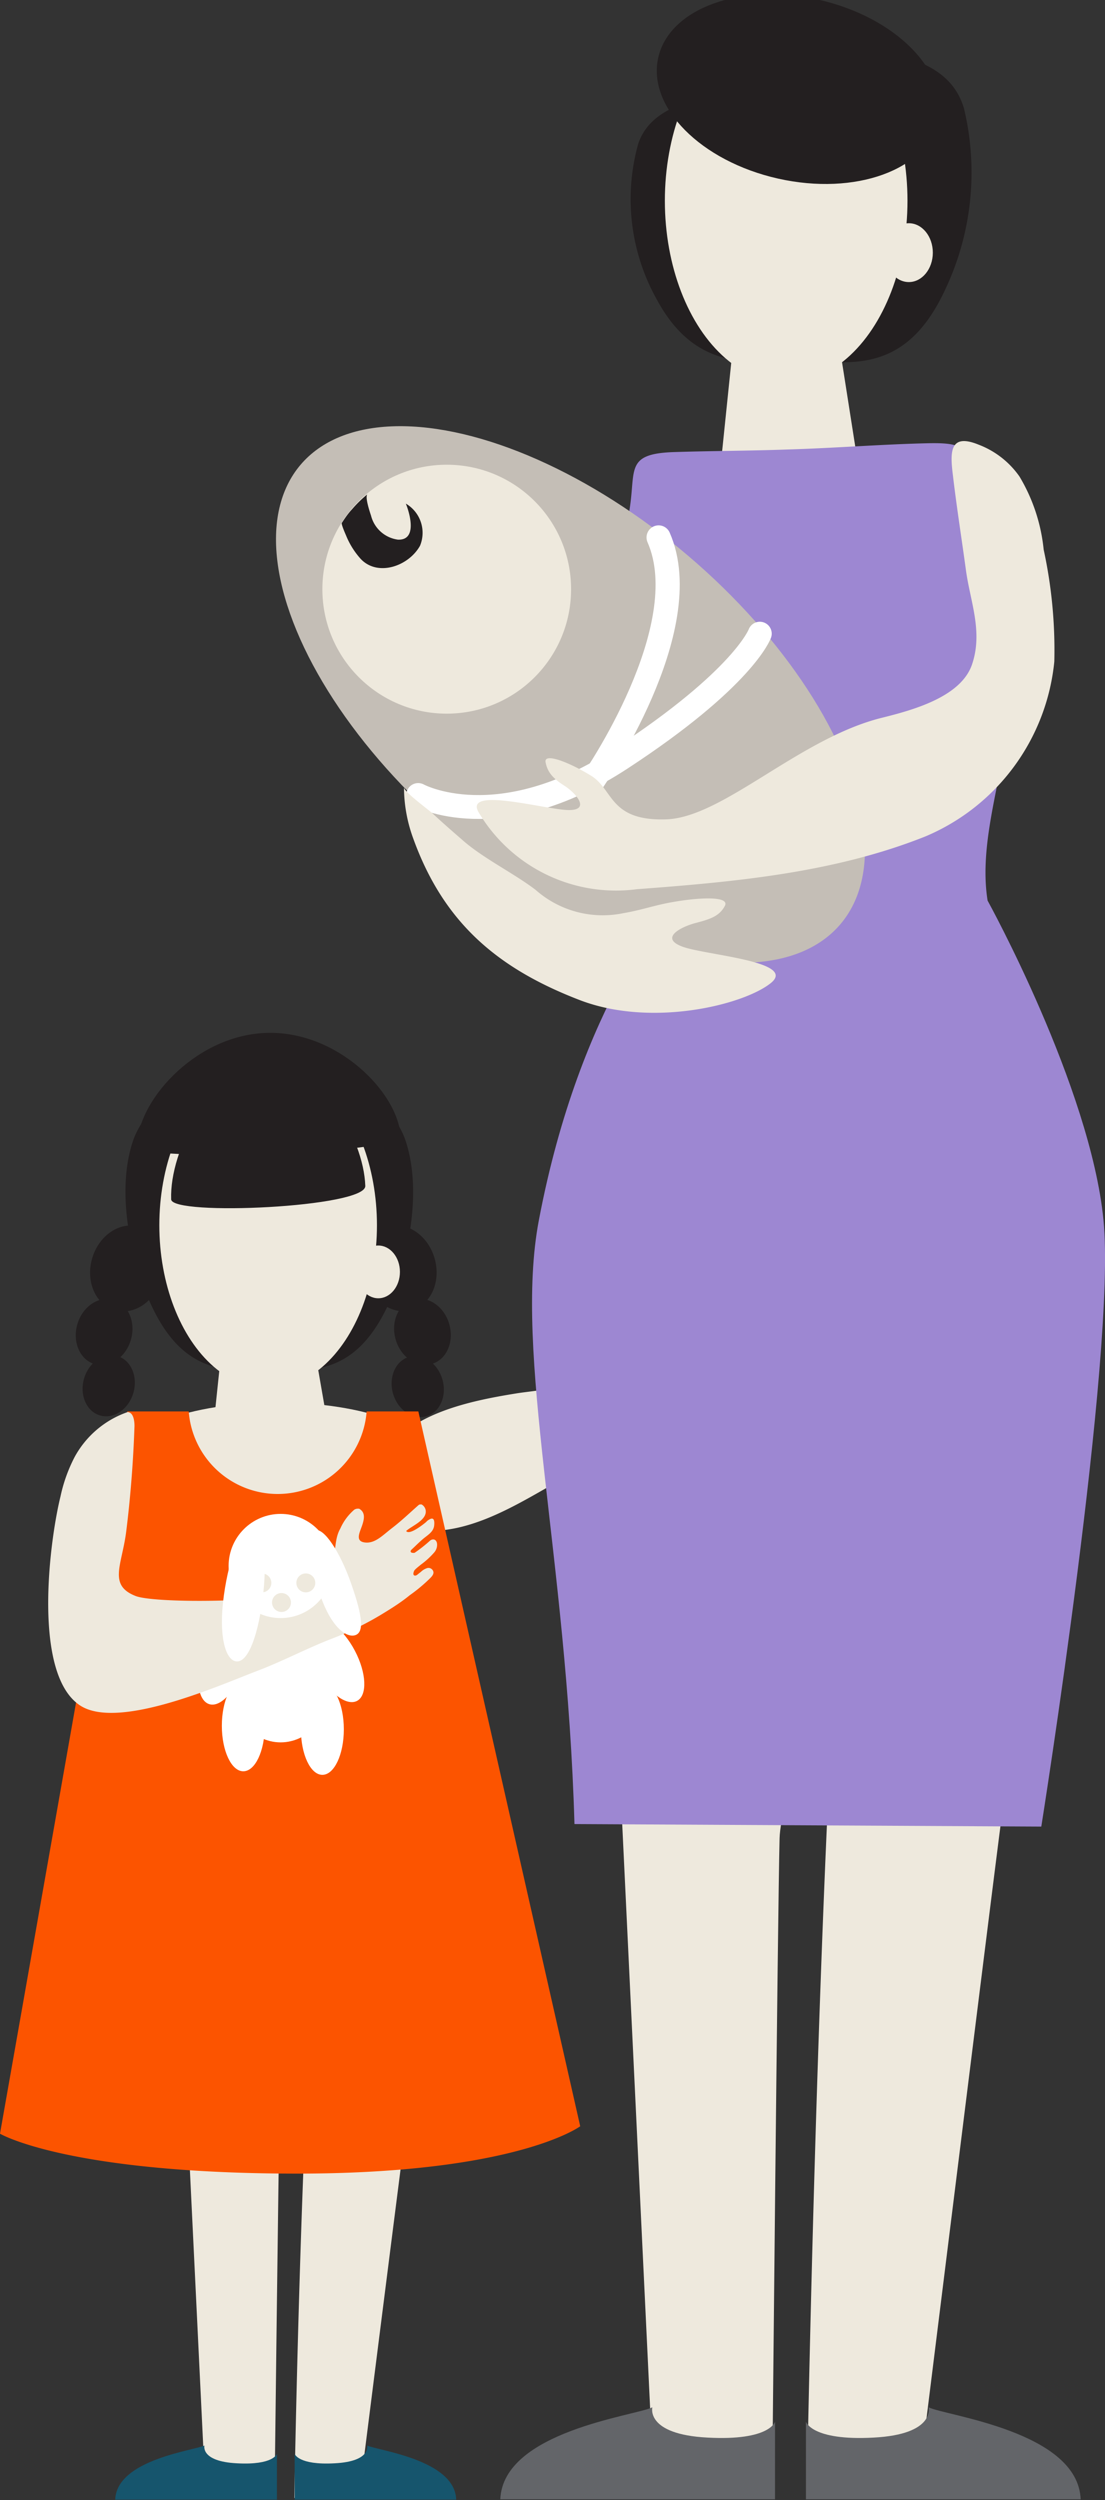 <svg id="Single_Parents" data-name="Single Parents" xmlns="http://www.w3.org/2000/svg" viewBox="0 0 65.4 147.83"><rect x="0" y="0" width="65.4" height="147.83" fill="#333333" stroke="none"/><defs><style>.cls-1{fill:#eee9dd;}.cls-2{fill:#231f20;}.cls-3{fill:#16556d;}.cls-4{fill:#9d87d2;}.cls-5{fill:#c4beb6;}.cls-6,.cls-7{fill:none;stroke:#fff;stroke-linecap:round;stroke-linejoin:round;}.cls-6{stroke-width:1.41px;}.cls-7{stroke-width:1.43px;}.cls-8{fill:#636569;}.cls-9{fill:#fc5400;}.cls-10{fill:#fff;}</style></defs><title>SingleParents</title><path class="cls-1" d="M80.84,64.14a.41.41,0,0,0-.34.06.13.13,0,0,0-.06.07.21.21,0,0,0,0,.11c.14.6.29,1.21.41,1.82s.3,1.2,0,1.67-.59,0-.84-.24-.54-.48-.89-.26a.22.22,0,0,0-.07.06.23.23,0,0,0,0,.18,2.75,2.75,0,0,0,.53,1.12c.6,1,2,.75,2,3.24s-3.42,5.88-4.24,9.51c-.4,1.73-3.13,1.77-4.51,2-2.59.42-6.58,1.19-7.84,3.82-.92,1.94-.46,4,2.07,4.27,2.79.3,5.49-1.31,7.82-2.64s5.64-1.22,7-3.93a28.28,28.28,0,0,0,2.34-8.92c.17-1.47.16-3,.34-4.43a17,17,0,0,0,.07-3.19c0-.53-.09-1.06-.15-1.58a8.26,8.26,0,0,0-.28-1.4c0-.13-.1-.28-.23-.31a.27.27,0,0,0-.31.2.78.78,0,0,0,0,.4l0,.22a.29.29,0,0,1,0,.16c-.06.14-.19,0-.25,0a1.26,1.26,0,0,1-.12-.48,4.39,4.39,0,0,0-.24-.93.56.56,0,0,0-.29-.33c-.25-.09-.42,0-.35.29a6.87,6.87,0,0,1,.17,1,.29.29,0,0,1,0,.13.09.09,0,0,1-.11,0,.18.18,0,0,1-.06-.09c-.08-.32-.18-.63-.24-.94a1,1,0,0,0-.34-.75c-.16-.09-.39-.11-.38.12a.78.78,0,0,0,0,.22c0,.16.21,1.17-.07,1.18C81.24,65.19,81.36,64.26,80.84,64.14Z" transform="translate(-42.3 -1.08)"/><ellipse class="cls-2" cx="49.8" cy="76.09" rx="2.57" ry="2.14" transform="translate(-79.5 101.45) rotate(-73.7)"/><ellipse class="cls-2" cx="48.46" cy="79.84" rx="1.98" ry="1.65" transform="translate(-84.07 102.87) rotate(-73.7)"/><ellipse class="cls-2" cx="48.74" cy="83.08" rx="1.83" ry="1.52" transform="matrix(0.28, -0.96, 0.96, 0.28, -86.97, 105.47)"/><ellipse class="cls-2" cx="65.96" cy="76.09" rx="2.14" ry="2.57" transform="translate(-61 20.48) rotate(-16.3)"/><ellipse class="cls-2" cx="67.3" cy="79.84" rx="1.65" ry="1.98" transform="translate(-62 21.01) rotate(-16.3)"/><ellipse class="cls-2" cx="67.02" cy="83.08" rx="1.52" ry="1.83" transform="translate(-62.92 21.06) rotate(-16.3)"/><ellipse class="cls-1" cx="16.42" cy="86.4" rx="9.33" ry="3.47"/><path class="cls-1" d="M64.47,107.29s-5.56,16.11-5.62,18.59-.3,22.68-.3,22.68l-4.09-.12-1.19-24.6S56.58,94.09,57,94.13s6.49.09,6.49.09Z" transform="translate(-42.3 -1.08)"/><path class="cls-1" d="M66.31,94.23s4.44,10.8,3.3,14.83-2.93,15.34-3.06,16.14-3,23.53-3,23.53l-3.83.06s.55-33.2,2.07-40.22a53.54,53.54,0,0,0,.84-14.36Z" transform="translate(-42.3 -1.08)"/><path class="cls-3" d="M56.32,146.74c-2.17-.11-1.92-1.05-1.92-1.05-.6.29-5.2.83-5.28,3.2l9.57,0v-2.71S58.49,146.86,56.32,146.74Z" transform="translate(-42.3 -1.08)"/><path class="cls-3" d="M62.11,146.74c2.17-.11,1.92-1.05,1.92-1.05.6.29,5.2.83,5.27,3.2l-9.56,0v-2.71S59.94,146.86,62.11,146.74Z" transform="translate(-42.3 -1.08)"/><path class="cls-1" d="M98,78.18s-9.45,27.38-9.56,31.6S88,148.32,88,148.32l-7-.21L79,106.3s5.63-50.56,6.4-50.49,11,.15,11,.15Z" transform="translate(-42.3 -1.08)"/><path class="cls-1" d="M101.16,56s7.55,18.34,5.61,25.2-5,26.05-5.2,27.43-5,40-5,40l-6.52.1S91,92.28,93.55,80.36A90.87,90.87,0,0,0,95,56Z" transform="translate(-42.3 -1.08)"/><path class="cls-2" d="M99.35,7.48c-1.09-3.64-5.79-3-8.42-4.8a6.35,6.35,0,0,1-2.8,3.88,6.61,6.61,0,0,0,.67.28l-2,5.6,1.25.37s2.77-4.07,4-.82-3.77,3.5-3.77,3.5c-1,1.31.55,6.6.55,6.6,4.12.81,7.21.83,9.4-3.86A16.18,16.18,0,0,0,99.35,7.48Z" transform="translate(-42.3 -1.08)"/><path class="cls-2" d="M91.39,14.16l1.25-.32L90.71,9.22a5.56,5.56,0,0,1-2.92-3.44c-2.69,1.11-6.71.92-7.71,3.78a12.14,12.14,0,0,0,1.11,9.26c2.18,4,5.27,4,9.39,3.33,0,0,1.51-4.56.55-5.69,0,0-5-.22-3.77-3S91.39,14.16,91.39,14.16Z" transform="translate(-42.3 -1.08)"/><ellipse class="cls-1" cx="46.53" cy="11.87" rx="7.18" ry="10.76"/><ellipse class="cls-1" cx="53.79" cy="14.94" rx="1.42" ry="1.74"/><path class="cls-1" d="M93.57,14.84a4.33,4.33,0,0,0-4.41-4,4.77,4.77,0,0,0-4.92,3.75,7.81,7.81,0,0,0-.09,2.7c0,.73.26,3.21,1.52,4.36L85,28.15A7.16,7.16,0,0,0,93,28L92,21.63a4.74,4.74,0,0,0,.71-1.08A7.18,7.18,0,0,0,93.41,18a26,26,0,0,0,.16-3.16" transform="translate(-42.3 -1.08)"/><path class="cls-4" d="M78.82,44.92a7.72,7.72,0,0,1,1.19,1c1.15,1.34,1,3.33.76,5.08s-.36,3.52-.5,5.31h21.07c-1.29-2.81-.54-6.16,0-8.93.41-1.94-.14-3.56.35-5.55a12.39,12.39,0,0,0,0-5.9c-.46-1.87-1.34-3.63-1.72-5.52-.51-2.6,0-3.18-2.74-3.12s-5.56.29-8.34.37c-2.21.08-4.43.08-6.64.15-3.09.09-2.25,1.11-2.74,3.69a22.43,22.43,0,0,1-2,5.1c-1.09,2.32-1.39,5.81.67,7.8A7.22,7.22,0,0,0,78.82,44.92Z" transform="translate(-42.3 -1.08)"/><ellipse class="cls-2" cx="89.19" cy="6.66" rx="5.4" ry="8.45" transform="matrix(0.22, -0.98, 0.98, 0.22, 21.09, 91.21)"/><path class="cls-2" d="M66.32,68.58c-.63-2-3.14-4-5.08-4.54a18.49,18.49,0,0,0-6,0c-1.94.55-4.44,2.56-5.08,4.54-1,3-.12,7.07,1.1,9.69,1.7,3.64,4,4.12,7,3.71,3,.41,5.29-.07,7-3.71C66.44,75.65,67.31,71.62,66.32,68.58Zm-9.54,4.08c0-.1.08-.17.12-.26a3,3,0,0,1,1.33-.83,3,3,0,0,1,1.32.83c0,.09.09.16.13.26.6,1.55-.39,2.33-1.45,2.74C57.16,75,56.18,74.21,56.78,72.66Z" transform="translate(-42.3 -1.08)"/><ellipse class="cls-1" cx="15.87" cy="72.45" rx="6.44" ry="9.66"/><ellipse class="cls-1" cx="22.39" cy="75.21" rx="1.28" ry="1.56"/><path class="cls-1" d="M62.43,75.23A4,4,0,0,0,62,73.79a3.85,3.85,0,0,0-3.55-2.13A4.3,4.3,0,0,0,54,75,7.22,7.22,0,0,0,54,77.44c0,.66.23,2.89,1.36,3.92l-.61,5.82A6.43,6.43,0,0,0,62,87.06l-1-5.74a4.74,4.74,0,0,0,.64-1,6.38,6.38,0,0,0,.64-2.29,22.51,22.51,0,0,0,.16-2.83" transform="translate(-42.3 -1.08)"/><path class="cls-4" d="M76.3,108.94l27.63.15s4.46-28,3.68-35.87-6.85-18.87-6.85-18.87l-18.64.08s-5.47,5.84-7.93,18.82C72.69,81.17,75.85,93.08,76.3,108.94Z" transform="translate(-42.3 -1.08)"/><ellipse class="cls-5" cx="76.06" cy="42.15" rx="10.76" ry="20.97" transform="translate(-47.62 71.7) rotate(-49.62)"/><circle class="cls-1" cx="26.44" cy="34.84" r="7.36"/><path class="cls-2" d="M62.53,32c-.05.06.22.67.25.74a4.71,4.71,0,0,0,.86,1.38c1,1.08,2.84.45,3.52-.77a2,2,0,0,0-.84-2.49c.25.62.68,2.18-.47,2.13a1.9,1.9,0,0,1-1.59-1.42c-.06-.18-.37-1.09-.22-1.26a7.17,7.17,0,0,0-.91.89C62.81,31.54,62.54,32,62.53,32Z" transform="translate(-42.3 -1.08)"/><path class="cls-6" d="M67.05,48.09s4.73,2.6,12-2.15,8.22-7.39,8.22-7.39" transform="translate(-42.3 -1.08)"/><path class="cls-7" d="M77.39,47.25s6.26-9,3.89-14.39" transform="translate(-42.3 -1.08)"/><path class="cls-1" d="M82.67,57.05c-1.35-.51-.06-1.17.83-1.4s1.39-.42,1.7-1-1.43-.52-3.08-.23c-1.1.19-1.82.47-2.94.66A6,6,0,0,1,74,53.7c-1.31-1-3.16-1.89-4.39-3-.58-.5-1.15-1-1.72-1.53-.24-.22-1.68-1.27-1.68-1.53a8.85,8.85,0,0,0,.54,3c1.8,5,5,7.71,9.87,9.58,4.23,1.62,9.65.3,11.29-1S84,57.56,82.67,57.05Z" transform="translate(-42.3 -1.08)"/><path class="cls-1" d="M70.65,49.15c-1-1.6,3.95-.19,5.29-.17s.45-1-.24-1.44-1-.81-1.11-1.39,1.4,0,2.71.81,1.07,2.68,4.43,2.57,7.86-4.78,12.74-6c1.81-.45,4.7-1.22,5.36-3.16s-.11-3.73-.36-5.57-.55-3.73-.77-5.6c-.17-1.35-.22-2.53,1.51-1.83a5.21,5.21,0,0,1,2.43,1.89,10.42,10.42,0,0,1,1.43,4.32,27.94,27.94,0,0,1,.63,6.62,12.56,12.56,0,0,1-7.63,10.34C91.65,52.7,85.75,53.23,80,53.66A9.46,9.46,0,0,1,70.65,49.15Z" transform="translate(-42.3 -1.08)"/><path class="cls-8" d="M84.18,145.22c-3.69-.19-3.27-1.79-3.27-1.79-1,.5-8.83,1.41-9,5.44l16.26,0v-4.59S87.87,145.42,84.18,145.22Z" transform="translate(-42.3 -1.08)"/><path class="cls-8" d="M94,145.22c3.68-.19,3.26-1.79,3.26-1.79,1,.5,8.84,1.41,9,5.44l-16.26,0v-4.59S90.33,145.42,94,145.22Z" transform="translate(-42.3 -1.08)"/><path class="cls-9" d="M67.06,84.54H64a5.28,5.28,0,0,1-10.53,0H49.84L42.3,127.25s3.89,2.31,17.21,2.36,17.13-2.8,17.13-2.8Z" transform="translate(-42.3 -1.08)"/><ellipse class="cls-10" cx="16.61" cy="99.36" rx="3.08" ry="3.67"/><ellipse class="cls-10" cx="14.4" cy="102.05" rx="1.27" ry="2.69"/><ellipse class="cls-10" cx="19.08" cy="102.26" rx="1.27" ry="2.69"/><ellipse class="cls-10" cx="62.18" cy="99.28" rx="1.27" ry="2.69" transform="translate(-81.46 39.43) rotate(-27.83)"/><ellipse class="cls-10" cx="55.47" cy="99.28" rx="2.69" ry="1.27" transform="translate(-98.05 121.89) rotate(-72.83)"/><path class="cls-1" d="M67.21,93.6a4.77,4.77,0,0,0,.78-.71.69.69,0,0,0,.18-.47c0-.3-.24-.41-.45-.21a8.35,8.35,0,0,1-.88.69.39.39,0,0,1-.14,0,.11.11,0,0,1-.1-.08.17.17,0,0,1,.06-.11c.26-.24.52-.51.79-.72s.52-.38.55-.73-.07-.46-.29-.33a.66.66,0,0,0-.19.15c-.14.12-1,.81-1.18.53.32-.3,1.27-.65,1.15-1.25a.49.49,0,0,0-.24-.32s-.06,0-.09,0a.19.19,0,0,0-.1.05c-.52.46-1,.92-1.56,1.35s-1,.92-1.6.85-.31-.59-.17-1,.2-.79-.18-1l-.1,0a.43.43,0,0,0-.18.06,3.13,3.13,0,0,0-.83,1.12c-.63,1.1.24,2.42-2.17,3.65-1.41.72-8.72.79-9.93.34-1.66-.64-.82-1.83-.57-3.82s.42-4.15.49-6.24c0-.35-.08-.81-.41-.82a5.69,5.69,0,0,0-3.13,2.65,9.21,9.21,0,0,0-.84,2.34c-.67,2.72-1.66,10.55,1.18,12.37,2.28,1.46,8.29-1.23,10.5-2.07,1.5-.57,2.94-1.34,4.43-1.91a18.41,18.41,0,0,0,3.11-1.55c.49-.3,1-.63,1.45-1a9.5,9.5,0,0,0,1.2-1c.11-.11.23-.24.2-.39a.3.3,0,0,0-.35-.22.92.92,0,0,0-.38.22l-.19.15a.28.28,0,0,1-.15.08c-.17,0-.11-.19-.07-.28S67.08,93.71,67.21,93.6Z" transform="translate(-42.3 -1.08)"/><path class="cls-2" d="M66,68.24c-.12-2.49-3.71-6.26-8-6.08s-7.69,4.24-7.56,6.73C50.42,69.77,66,69.35,66,68.24Z" transform="translate(-42.3 -1.08)"/><path class="cls-2" d="M63.92,71.2c-.1-2.9-2.74-7.27-5.92-7.06S52.33,69.05,52.43,72C52.46,73,64,72.48,63.92,71.2Z" transform="translate(-42.3 -1.08)"/><circle class="cls-10" cx="16.61" cy="92.6" r="3.08"/><circle class="cls-1" cx="15.5" cy="93.6" r="0.56"/><circle class="cls-1" cx="16.66" cy="94.76" r="0.56"/><circle class="cls-1" cx="18.1" cy="93.6" r="0.56"/><path class="cls-10" d="M57.83,95.73c-.33,2.39-.93,3.68-1.56,3.59s-1.05-1.51-.72-3.9,1.1-4.25,1.73-4.17S58.15,93.34,57.83,95.73Z" transform="translate(-42.3 -1.08)"/><path class="cls-10" d="M63.1,94.77c.68,1.94.74,2.83.23,3s-1.41-.43-2.08-2.37-.81-3.66-.3-3.83S62.43,92.83,63.1,94.77Z" transform="translate(-42.3 -1.08)"/></svg>